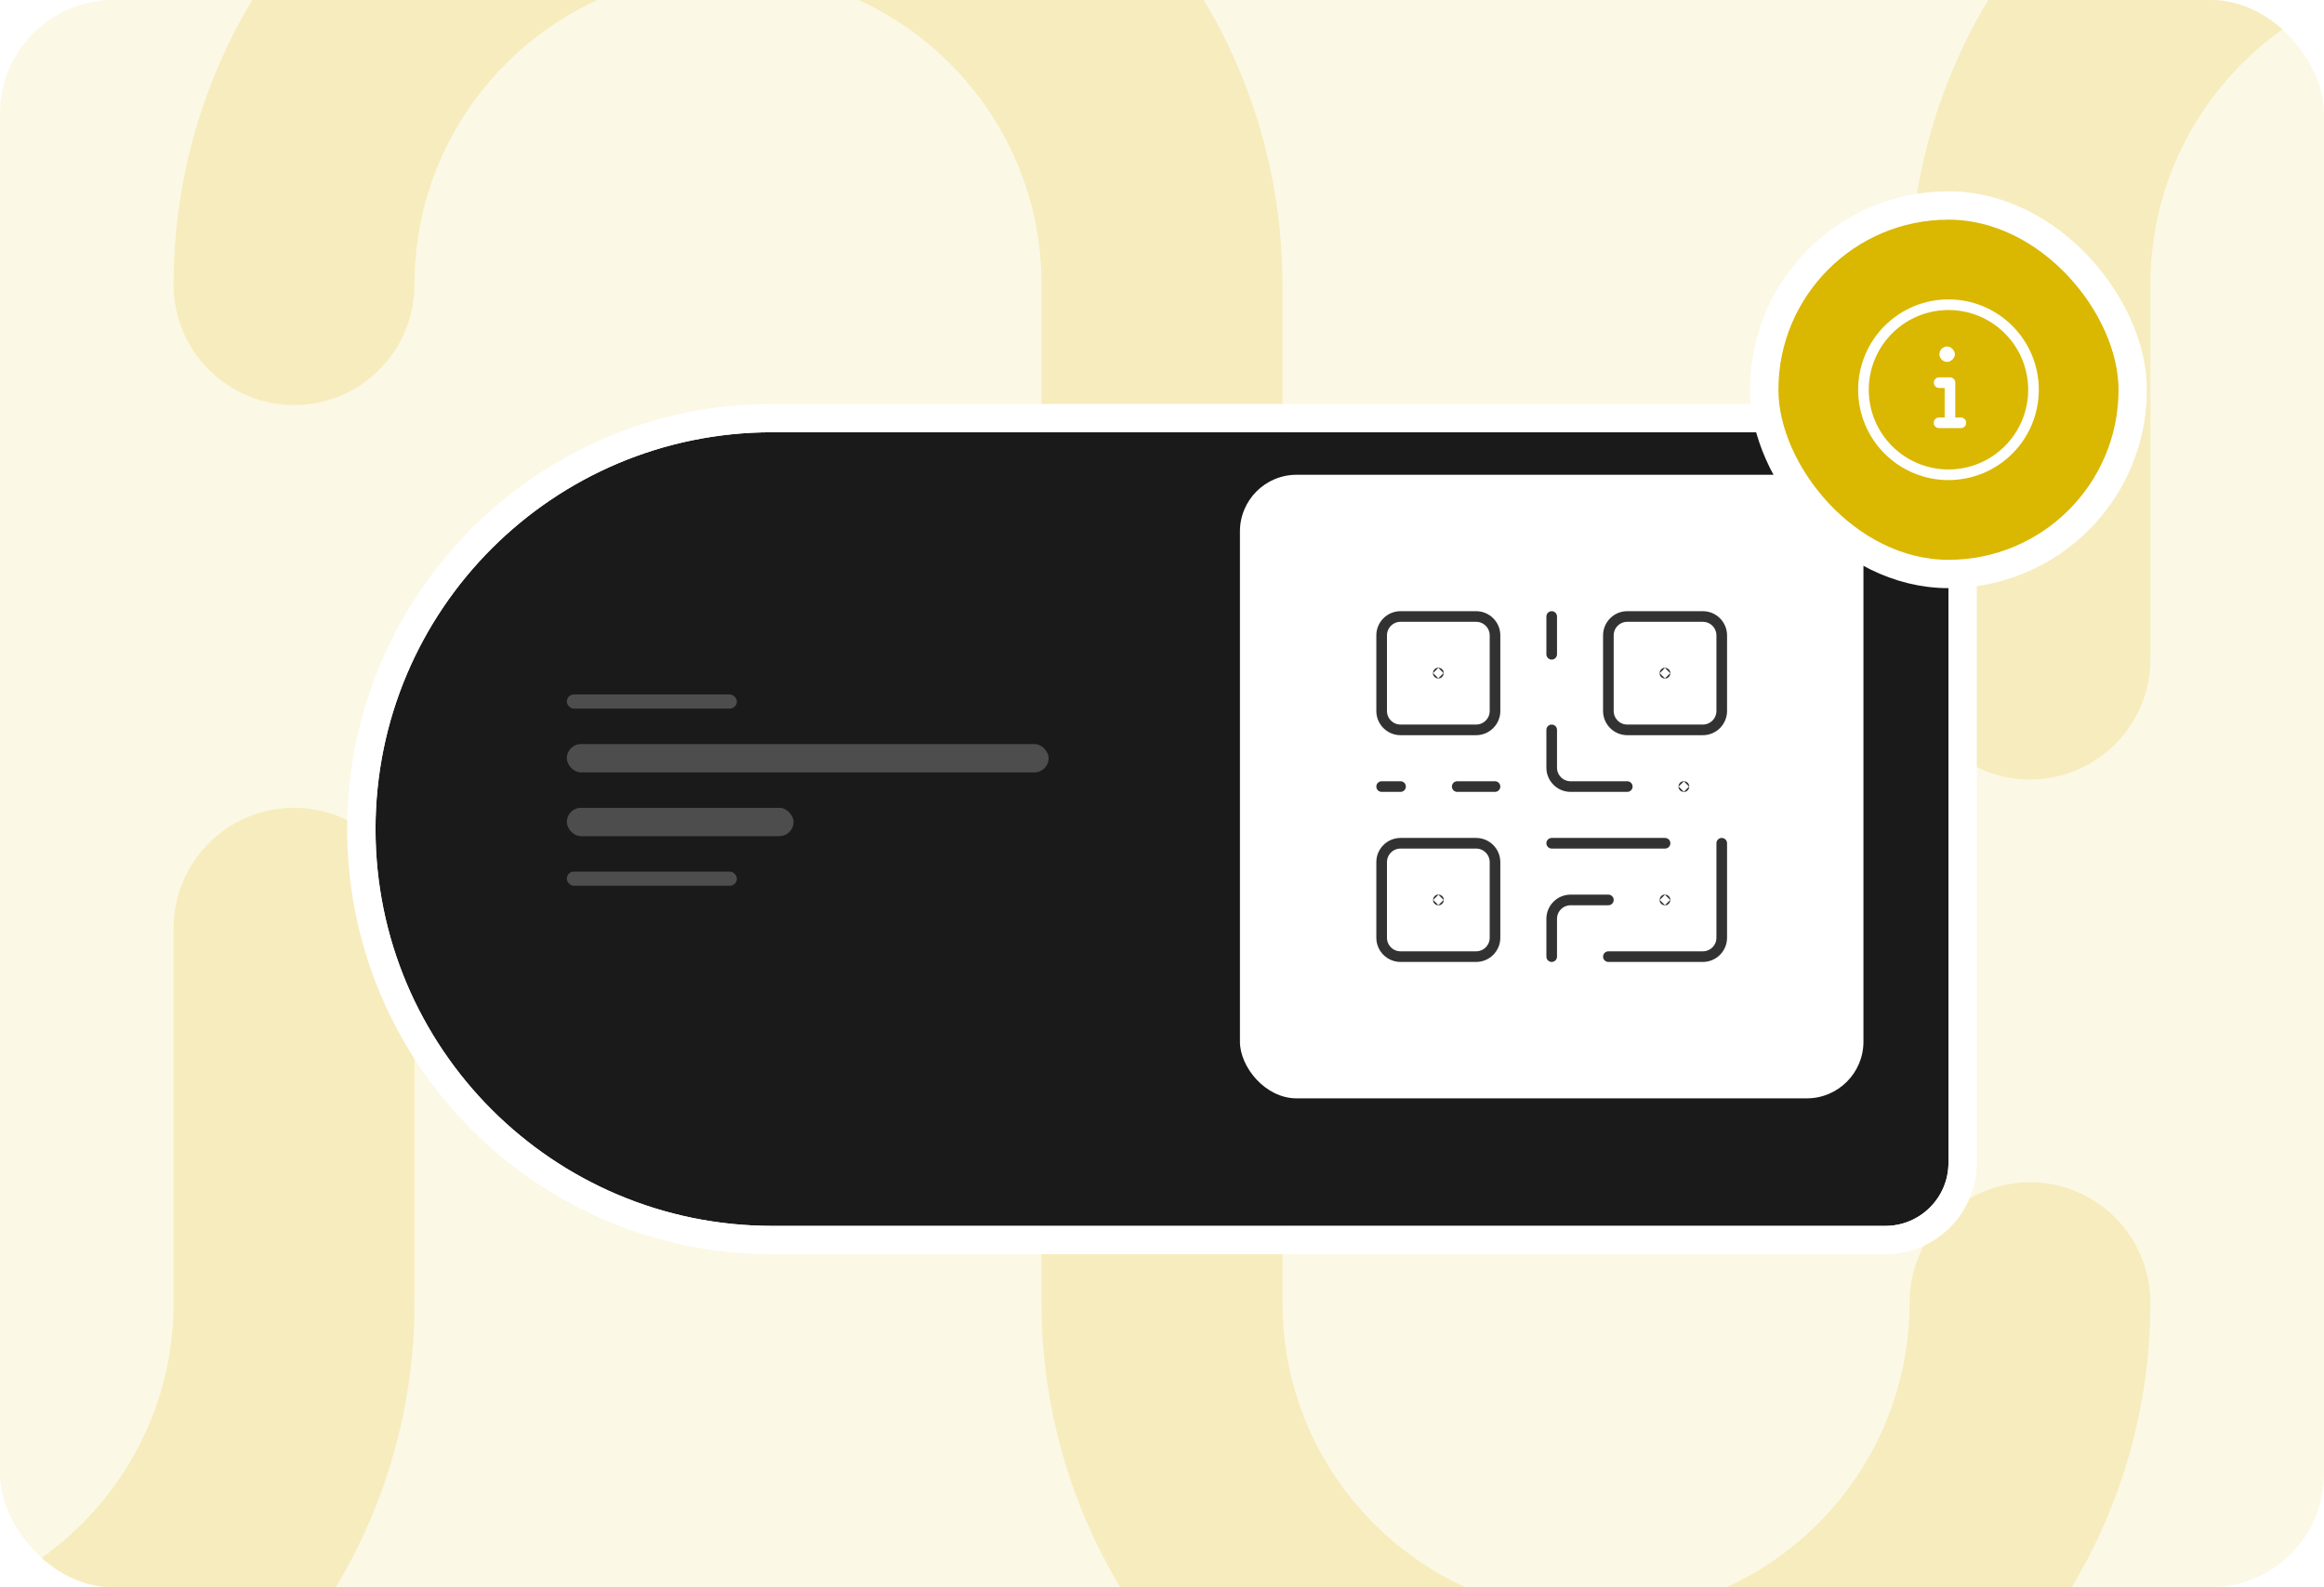 <svg width="328" height="224" viewBox="0 0 328 224" fill="none"
  xmlns="http://www.w3.org/2000/svg">
  <g clip-path="url(#clip0_8939_86939)">
    <rect width="328" height="224" rx="16" fill="#FCF8E6"/>
    <path d="M409 245V40.158C409 6.382 381.577 -20.999 347.749 -20.999C313.922 -20.999 286.499 6.382 286.499 40.158V93.001M286.499 183.843C286.499 217.619 259.076 245 225.248 245C191.421 245 163.998 217.619 163.998 183.843V40.157C163.998 6.381 136.575 -21 102.747 -21C68.92 -21 41.497 6.381 41.497 40.157M-81 -20.999L-81 183.843C-81 217.619 -53.577 245 -19.75 245C14.078 245 41.501 217.619 41.501 183.843V131.001" stroke="#F7ECBD" stroke-width="34" stroke-linecap="round"/>
    <g filter="url(#filter0_d_8939_86939)">
      <path d="M53 111C53 80.072 78.072 55 109 55H266.09C271.011 55 275 58.989 275 63.91V158.09C275 163.011 271.011 167 266.09 167H109C78.072 167 53 141.928 53 111Z" fill="#1A1A1A"/>
      <path d="M109 53C76.968 53 51 78.968 51 111C51 143.033 76.968 169 109 169H266.09C272.116 169 277 164.116 277 158.09V63.91C277 57.884 272.116 53 266.09 53H109Z" stroke="white" stroke-width="4"/>
    </g>
    <rect x="175" y="67" width="88" height="88" rx="8" fill="white"/>
    <g clip-path="url(#clip1_8939_86939)">
      <path fill-rule="evenodd" clip-rule="evenodd" d="M208.333 103H197.667C196.195 103 195 101.805 195 100.333V89.667C195 88.195 196.195 87 197.667 87H208.333C209.805 87 211 88.195 211 89.667V100.333C211 101.805 209.805 103 208.333 103Z" stroke="#323232" stroke-width="1.5" stroke-linecap="round" stroke-linejoin="round"/>
      <path fill-rule="evenodd" clip-rule="evenodd" d="M208.333 135H197.667C196.195 135 195 133.805 195 132.333V121.667C195 120.195 196.195 119 197.667 119H208.333C209.805 119 211 120.195 211 121.667V132.333C211 133.805 209.805 135 208.333 135Z" stroke="#323232" stroke-width="1.5" stroke-linecap="round" stroke-linejoin="round"/>
      <path fill-rule="evenodd" clip-rule="evenodd" d="M240.333 103H229.667C228.195 103 227 101.805 227 100.333V89.667C227 88.195 228.195 87 229.667 87H240.333C241.805 87 243 88.195 243 89.667V100.333C243 101.805 241.805 103 240.333 103Z" stroke="#323232" stroke-width="1.5" stroke-linecap="round" stroke-linejoin="round"/>
      <path d="M205.666 111H210.999" stroke="#323232" stroke-width="1.5" stroke-linecap="round" stroke-linejoin="round"/>
      <path d="M219 92.333V87" stroke="#323232" stroke-width="1.5" stroke-linecap="round" stroke-linejoin="round"/>
      <path d="M229.667 111H221.667C220.195 111 219 109.805 219 108.333V103" stroke="#323232" stroke-width="1.5" stroke-linecap="round" stroke-linejoin="round"/>
      <path d="M197.667 111H195" stroke="#323232" stroke-width="1.5" stroke-linecap="round" stroke-linejoin="round"/>
      <path d="M227 127H221.667C220.195 127 219 128.195 219 129.667V135" stroke="#323232" stroke-width="1.5" stroke-linecap="round" stroke-linejoin="round"/>
      <path d="M219 119H235" stroke="#323232" stroke-width="1.5" stroke-linecap="round" stroke-linejoin="round"/>
      <path d="M243 119V132.333C243 133.805 241.805 135 240.333 135H227" stroke="#323232" stroke-width="1.5" stroke-linecap="round" stroke-linejoin="round"/>
      <path d="M203 94.973C202.992 94.973 202.986 94.978 202.986 94.986C202.986 94.994 202.992 94.999 203 94.999C203.008 94.999 203.013 94.994 203.013 94.986C203.013 94.978 203.008 94.973 203 94.973Z" stroke="#323232" stroke-width="1.5" stroke-linecap="round" stroke-linejoin="round"/>
      <path d="M234.986 94.986C234.978 94.986 234.973 94.992 234.973 95C234.973 95.008 234.978 95.013 234.986 95.013C234.994 95.013 234.999 95.008 234.999 95C234.999 94.992 234.994 94.986 234.986 94.986Z" stroke="#323232" stroke-width="1.5" stroke-linecap="round" stroke-linejoin="round"/>
      <path d="M237.654 110.986C237.646 110.986 237.641 110.992 237.641 111C237.641 111.008 237.646 111.013 237.654 111.013C237.662 111.013 237.667 111.008 237.667 111C237.667 110.992 237.662 110.986 237.654 110.986Z" stroke="#323232" stroke-width="1.5" stroke-linecap="round" stroke-linejoin="round"/>
      <path d="M234.986 126.986C234.978 126.986 234.973 126.992 234.973 127C234.973 127.008 234.978 127.013 234.986 127.013C234.994 127.013 234.999 127.008 234.999 127C234.999 126.992 234.994 126.986 234.986 126.986Z" stroke="#323232" stroke-width="1.5" stroke-linecap="round" stroke-linejoin="round"/>
      <path d="M203.013 126.986C203.005 126.986 203 126.992 203 127C203 127.008 203.005 127.013 203.013 127.013C203.021 127.013 203.027 127.008 203.027 127C203.027 126.992 203.021 126.986 203.013 126.986Z" stroke="#323232" stroke-width="1.5" stroke-linecap="round" stroke-linejoin="round"/>
    </g>
    <rect x="80" y="98" width="24" height="2" rx="1" fill="#4D4D4D"/>
    <rect x="80" y="105" width="68" height="4" rx="2" fill="#4D4D4D"/>
    <rect x="80" y="114" width="32" height="4" rx="2" fill="#4D4D4D"/>
    <rect x="80" y="123" width="24" height="2" rx="1" fill="#4D4D4D"/>
    <rect x="249" y="29" width="52" height="52" rx="26" fill="#DAB700"/>
    <path d="M273.667 59.667H276.747M275.212 59.667V54H273.679M275 43C273.424 43 271.864 43.31 270.408 43.913C268.952 44.517 267.629 45.4 266.515 46.515C265.4 47.629 264.517 48.952 263.913 50.408C263.31 51.864 263 53.424 263 55C263 56.576 263.31 58.136 263.913 59.592C264.517 61.048 265.4 62.371 266.515 63.485C267.629 64.6 268.952 65.484 270.408 66.087C271.864 66.69 273.424 67 275 67C276.576 67 278.136 66.69 279.592 66.087C281.048 65.484 282.371 64.6 283.485 63.485C284.6 62.371 285.483 61.048 286.087 59.592C286.69 58.136 287 56.576 287 55C287 53.424 286.69 51.864 286.087 50.408C285.483 48.952 284.6 47.629 283.485 46.515C282.371 45.4 281.048 44.517 279.592 43.913C278.136 43.31 276.576 43 275 43Z" stroke="white" stroke-width="1.5" stroke-linecap="round" stroke-linejoin="round"/>
    <path d="M275.133 49.988C275.133 50.161 274.973 50.321 274.8 50.321C274.613 50.321 274.467 50.161 274.467 49.988C274.467 49.801 274.613 49.654 274.8 49.654" stroke="white" stroke-width="1.5" stroke-linecap="round" stroke-linejoin="round"/>
    <path d="M274.801 49.654C274.974 49.654 275.134 49.801 275.134 49.988" stroke="white" stroke-width="1.5" stroke-linecap="round" stroke-linejoin="round"/>
    <rect x="249" y="29" width="52" height="52" rx="26" stroke="white" stroke-width="4"/>
  </g>
  <defs>
    <filter id="filter0_d_8939_86939" x="33" y="41" width="262" height="152" filterUnits="userSpaceOnUse" color-interpolation-filters="sRGB">
      <feFlood flood-opacity="0" result="BackgroundImageFix"/>
      <feColorMatrix in="SourceAlpha" type="matrix" values="0 0 0 0 0 0 0 0 0 0 0 0 0 0 0 0 0 0 127 0" result="hardAlpha"/>
      <feOffset dy="6"/>
      <feGaussianBlur stdDeviation="8"/>
      <feComposite in2="hardAlpha" operator="out"/>
      <feColorMatrix type="matrix" values="0 0 0 0 0 0 0 0 0 0 0 0 0 0 0 0 0 0 0.08 0"/>
      <feBlend mode="normal" in2="BackgroundImageFix" result="effect1_dropShadow_8939_86939"/>
      <feBlend mode="normal" in="SourceGraphic" in2="effect1_dropShadow_8939_86939" result="shape"/>
    </filter>
    <clipPath id="clip0_8939_86939">
      <rect width="328" height="224" rx="16" fill="white"/>
    </clipPath>
    <clipPath id="clip1_8939_86939">
      <rect width="64" height="64" fill="white" transform="translate(187 79)"/>
    </clipPath>
  </defs>
</svg>
